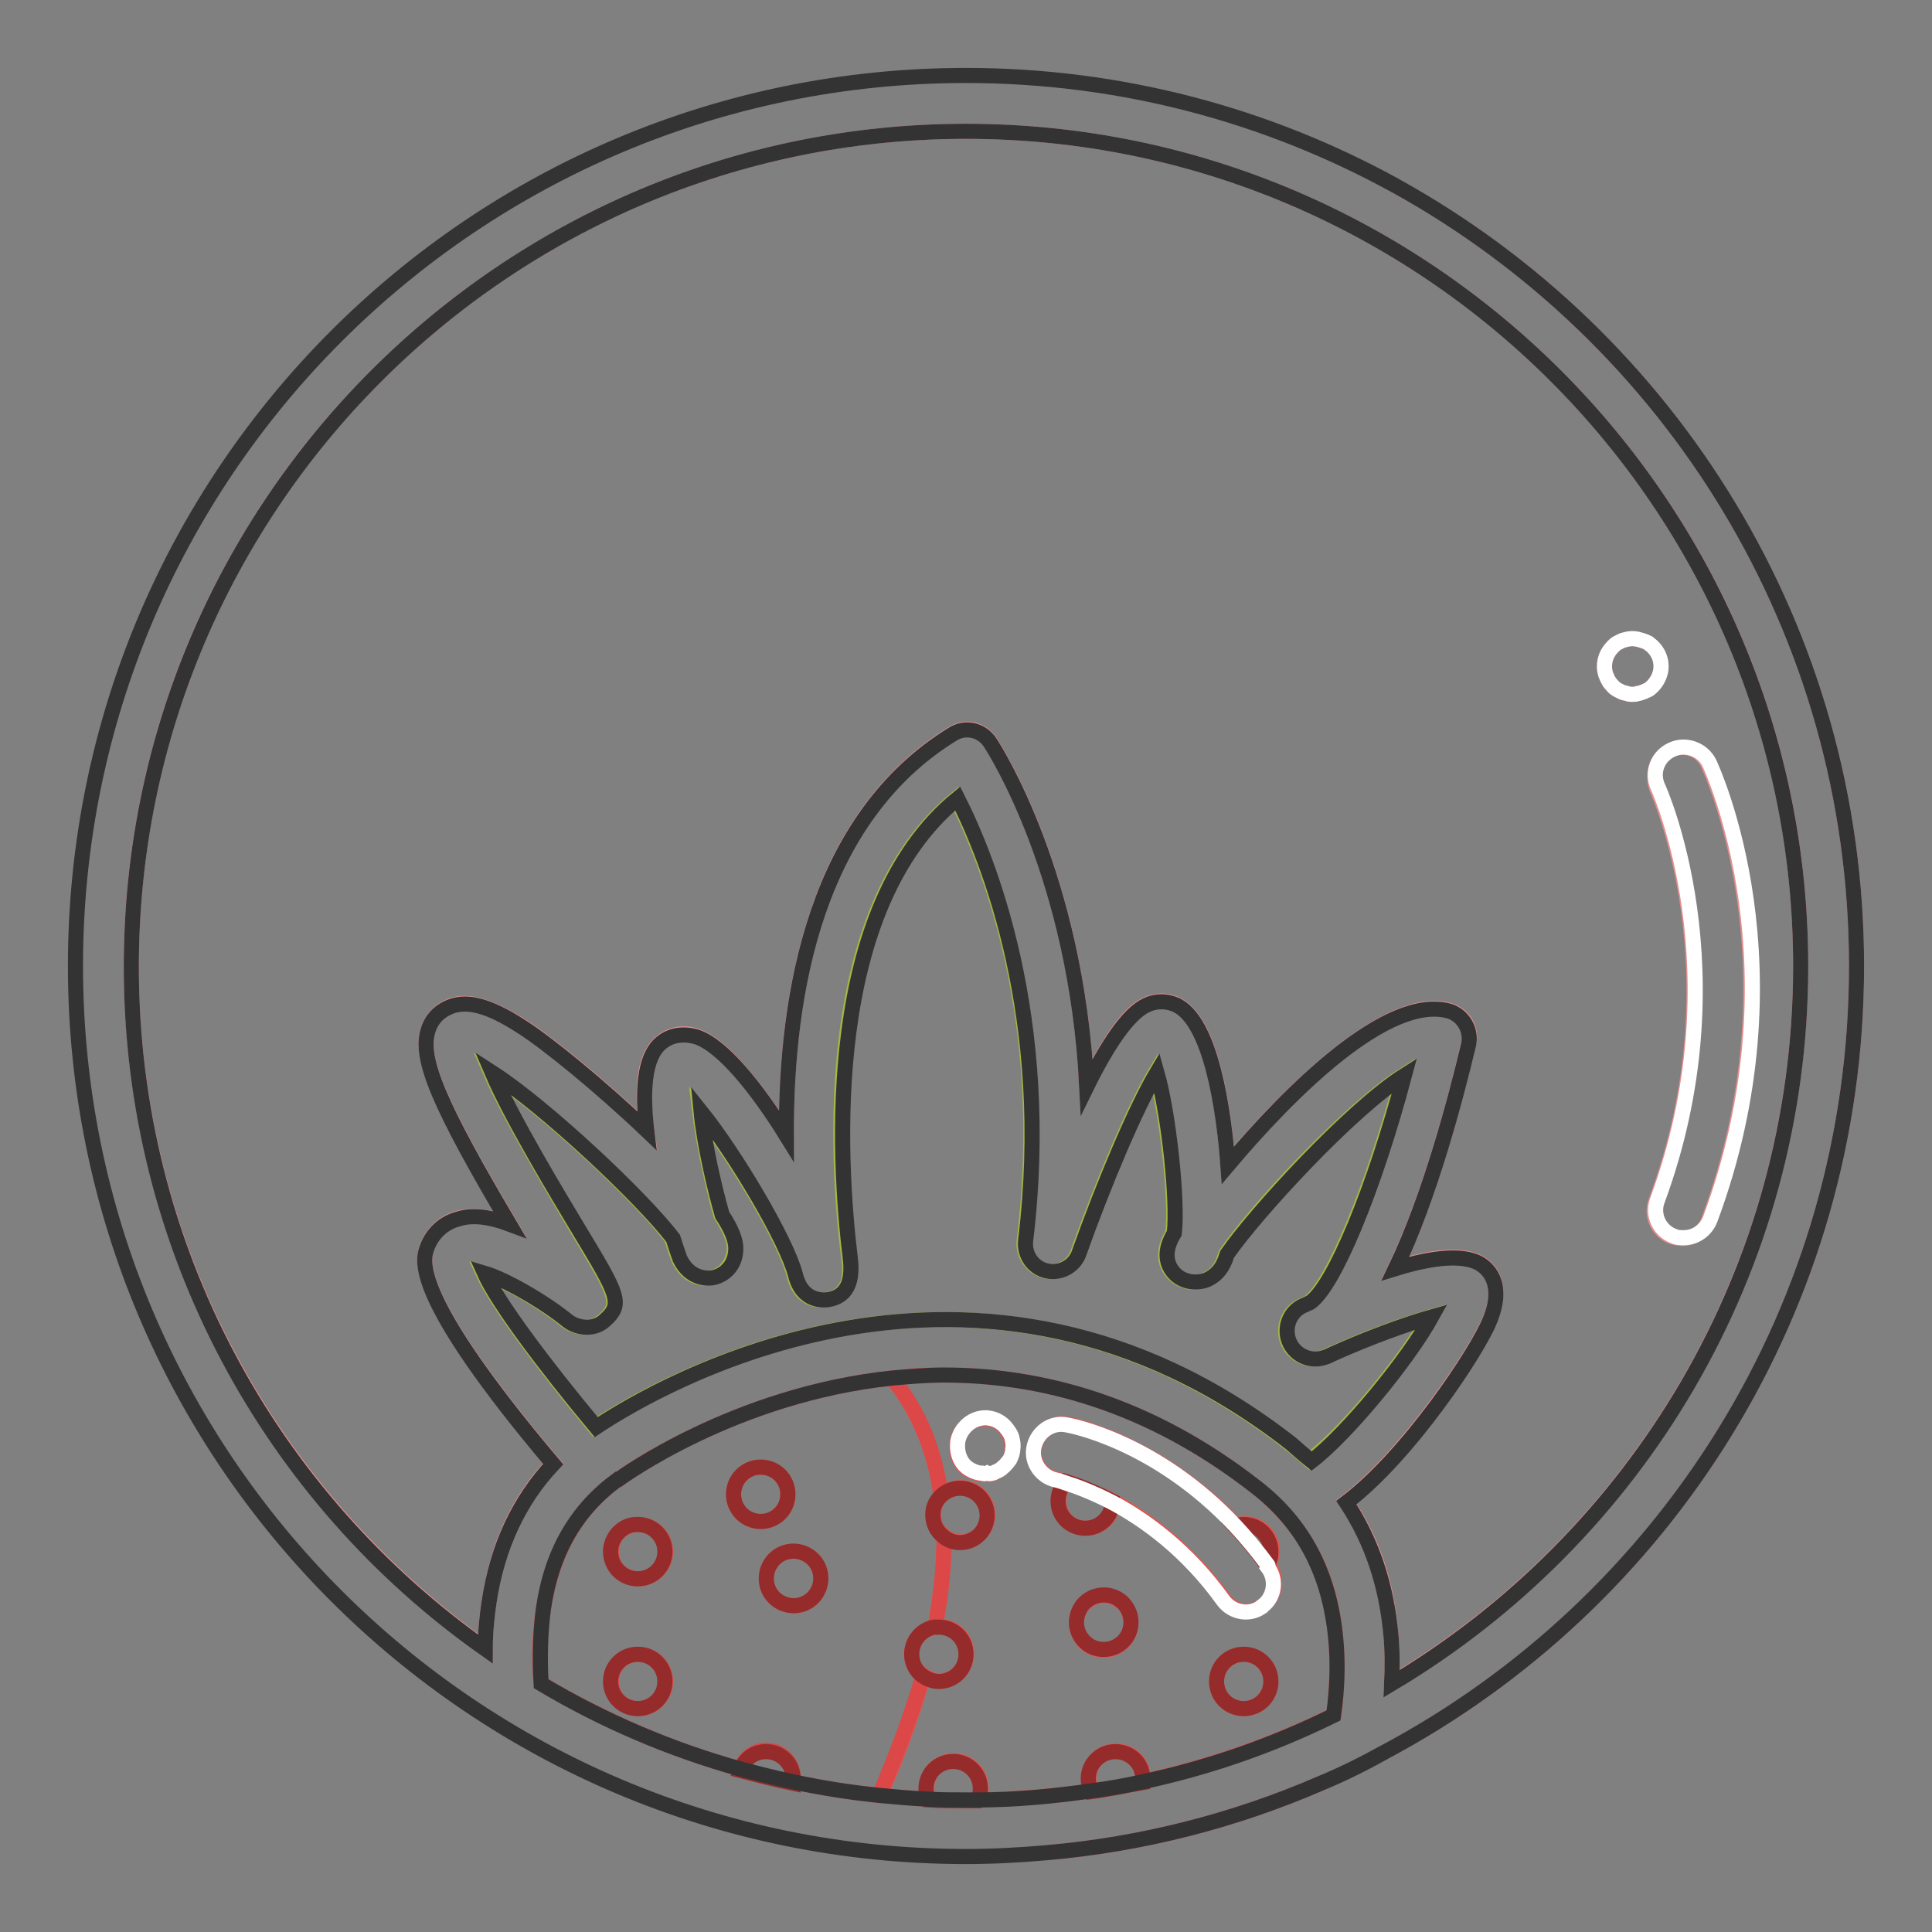<?xml version="1.0" encoding="utf-8"?>
<!-- Svg Vector Icons : http://www.onlinewebfonts.com/icon -->
<!DOCTYPE svg PUBLIC "-//W3C//DTD SVG 1.1//EN" "http://www.w3.org/Graphics/SVG/1.1/DTD/svg11.dtd">
<svg version="1.1" xmlns="http://www.w3.org/2000/svg" xmlns:xlink="http://www.w3.org/1999/xlink" x="0px" y="0px" viewBox="0 0 256 256" enable-background="new 0 0 256 256" xml:space="preserve">
<rect x="0" y="0" width="256" height="256" fill="#808080" stroke="none"/>
<g> <path stroke-width="2" fill-opacity="0" stroke="#e68e8e"  d="M17.4,128c0,37.3,18.6,70.3,46.9,90.4c0-2.1,0.2-4.2,0.5-6.2c1.1-7.4,3.9-13.5,8.5-18.3 c-19-22.5-17.3-27-16.7-28.7c0.7-1.9,2.2-3.3,4.2-3.8c2-0.5,4.4-0.1,6.7,0.7c-9.4-15.9-11.9-21.9-10.8-25.6c0.4-1.3,1.3-2.4,2.5-3 c2.4-1.2,5.4-0.4,10,2.5c3.3,2.1,10.3,7.8,16.5,13.7c-0.7-5-0.5-9.7,1.9-11.6c1.3-1.1,3-1.4,4.7-0.8c3.4,1.1,8,6.9,11.9,13.1 c-0.1-19.2,4-42.1,22-53.2c1.7-1.1,3.9-0.6,5,1.1c0.6,0.9,11.4,17.7,12.8,45.6c2.7-5.5,5.5-9.8,7.9-10.8c1.3-0.6,2.6-0.6,3.8-0.1 c4.9,2.1,6.5,14.4,7,21.3c8.1-9.5,21.3-22.8,29.4-20.4c1.9,0.6,3,2.5,2.5,4.4c-1.7,7.1-5.1,20.1-9.7,29.7c5.1-1.6,8.8-1.8,10.9-0.8 c1.2,0.6,3.7,2.5,1.6,7.7c-1.6,3.9-10.7,17.7-19,24.1c3.4,5,5.4,10.8,5.9,17.5c0.2,2.1,0.2,4.3,0.1,6.5 c32.4-19.3,54.2-54.7,54.2-95.1C238.6,67,189,17.4,128,17.4C67,17.4,17.4,67,17.4,128z M221.4,99.4c1.8-0.9,4-0.1,4.9,1.8 c0.5,1.1,12.5,27.1,0.1,60.5c-0.6,1.5-2,2.4-3.5,2.4c-0.4,0-0.9-0.1-1.3-0.2c-1.9-0.7-2.9-2.8-2.2-4.7c11.3-30.3,0.2-54.5,0.1-54.8 C218.8,102.4,219.6,100.2,221.4,99.4z M213.7,85.7c0.1-0.2,0.3-0.3,0.6-0.5c0.2-0.1,0.4-0.2,0.6-0.3c0.2-0.1,0.4-0.1,0.7-0.2 c0.5-0.1,1-0.1,1.4,0l0.7,0.2c0.3,0.1,0.4,0.2,0.7,0.3c0.2,0.1,0.4,0.3,0.6,0.5c0.7,0.7,1.1,1.6,1.1,2.6c0,0.5-0.1,1-0.3,1.4 c-0.2,0.4-0.5,0.8-0.8,1.2c-0.2,0.2-0.4,0.3-0.6,0.5c-0.2,0.1-0.4,0.2-0.7,0.3c-0.2,0.1-0.4,0.1-0.7,0.2c-0.3,0.1-0.5,0.1-0.7,0.1 c-0.2,0-0.5,0-0.7-0.1c-0.3,0-0.5-0.1-0.7-0.2c-0.2-0.1-0.4-0.2-0.6-0.3c-0.2-0.1-0.4-0.3-0.6-0.5c-0.4-0.3-0.6-0.7-0.8-1.2 c-0.2-0.5-0.3-0.9-0.3-1.4C212.6,87.3,213,86.4,213.7,85.7L213.7,85.7z"/> <path stroke-width="2" fill-opacity="0" stroke="#e68e8e"  d="M184.9,24.6C221.3,44.7,246,83.5,246,128c0,45.2-25.4,84.4-62.6,104.2C220.6,212.4,246,173.2,246,128 C246,83.5,221.3,44.7,184.9,24.6z"/> <path stroke-width="2" fill-opacity="0" stroke="#ffffff"  d="M219.7,104.3c0.1,0.2,11.1,24.5-0.1,54.8c-0.7,1.9,0.3,4,2.2,4.7c0.4,0.2,0.9,0.2,1.3,0.2 c1.5,0,2.9-0.9,3.5-2.4c12.4-33.3,0.4-59.4-0.1-60.5c-0.9-1.8-3.1-2.6-4.9-1.8C219.6,100.2,218.8,102.4,219.7,104.3z M213.7,90.9 c0.1,0.2,0.3,0.3,0.6,0.5c0.2,0.1,0.4,0.2,0.6,0.3c0.2,0.1,0.4,0.1,0.7,0.2c0.2,0.1,0.5,0.1,0.7,0.1c0.3,0,0.5,0,0.7-0.1 c0.2,0,0.4-0.1,0.7-0.2c0.3-0.1,0.4-0.2,0.7-0.3c0.2-0.1,0.4-0.3,0.6-0.5c0.3-0.3,0.6-0.7,0.8-1.2c0.2-0.5,0.3-0.9,0.3-1.4 c0-1-0.4-1.9-1.1-2.6c-0.2-0.2-0.4-0.3-0.6-0.5c-0.2-0.1-0.4-0.2-0.7-0.3l-0.7-0.2c-0.5-0.1-1-0.1-1.4,0c-0.3,0.1-0.5,0.1-0.7,0.2 c-0.2,0.1-0.4,0.2-0.6,0.3c-0.2,0.1-0.4,0.3-0.6,0.5c-0.7,0.7-1.1,1.6-1.1,2.6c0,0.5,0.1,1,0.3,1.4 C213.1,90.2,213.4,90.6,213.7,90.9L213.7,90.9z"/> <path stroke-width="2" fill-opacity="0" stroke="#a0b941"  d="M189.5,174.5c-3.2,0.9-8.2,2.7-13.1,4.9c-0.4,0.2-0.8,0.4-1.2,0.5c-1.9,0.6-3.9-0.4-4.6-2.2 c-0.7-1.8,0.1-3.9,1.9-4.7c0.3-0.1,0.6-0.3,0.9-0.4c3.1-2.2,8.5-15.1,12.5-30.1c-7.1,4.5-19.7,18-23.5,23.7 c-0.5,1.7-1.2,2.7-2.5,3.3c-1.5,0.8-3.4,0.4-4.5-0.8c-0.9-1-1.6-2.7,0-5.3c0,0,0,0,0,0c0.5-4.1-0.7-15.7-2.3-21.3 c-2.8,4.7-7.1,14.9-10.3,23.9c-0.6,1.8-2.5,2.8-4.3,2.4c-1.8-0.4-3-2.2-2.8-4c3.7-29.6-5-50.7-9-58.6c-17.8,14.6-16,47.2-14.2,61.2 c0.4,3-0.6,4.8-2.9,5.2c-0.6,0.1-3.5,0.5-4.4-3.3c-1.1-4.5-8-16-12.5-21.6c0.5,4.2,1.8,10.1,2.8,13.7c1.1,1.7,1.8,3.2,1.8,4.4 c-0.1,2.4-1.7,3.6-3,3.9c-0.5,0.1-3,0.5-4.4-2.5c0,0-0.4-1.1-0.9-2.7c-4-5.4-17-17.5-24-22c2.6,6,8.9,16.4,11.6,21 c5.2,8.6,5.8,9.7,3.3,11.9c-1.4,1.2-3.5,1.1-4.9,0c-3.1-2.5-8.2-5.5-11-6.3c1.8,3.9,7.9,12.1,14.8,20.4c8.1-5.4,50.4-30.4,92.1,2.2 c0.9,0.7,1.8,1.5,2.6,2.2C178.4,189.9,186.4,180,189.5,174.5L189.5,174.5z"/> <path stroke-width="2" fill-opacity="0" stroke="#dd5553"  d="M138.6,245.5c12.8-1.1,25.1-4.3,36.4-9.2C163.6,241.2,151.4,244.4,138.6,245.5z M177,217.2 c-0.7-8.6-4.2-15.1-10.5-20.1c-14.3-11.2-28.7-14.9-41.4-14.9c-2.4,0-4.7,0.1-6.9,0.4c3.6,4.5,5.7,9.8,6.5,15.6 c0.7-0.7,1.6-1.1,2.6-1.1c2,0,3.6,1.6,3.6,3.6c0,2-1.6,3.6-3.6,3.6c-0.8,0-1.6-0.3-2.2-0.8c0,3.8-0.4,7.9-1.2,12c0.2,0,0.4,0,0.6,0 c2,0,3.6,1.6,3.6,3.6s-1.6,3.6-3.6,3.6c-0.8,0-1.5-0.3-2.1-0.7c-1.5,5.2-3.4,10.6-5.8,15.9c2.1,0.2,4.3,0.4,6.5,0.5 c-0.2-0.5-0.3-1-0.3-1.5c0-2,1.6-3.6,3.6-3.6s3.6,1.6,3.6,3.6c0,0.6-0.1,1.1-0.4,1.6c5.1-0.1,10.2-0.5,15.1-1.2 c-0.3-0.5-0.4-1.1-0.4-1.7c0-2,1.6-3.6,3.6-3.6s3.6,1.6,3.6,3.6c0,0.2,0,0.3,0,0.4c8.9-1.9,17.3-4.9,25.3-8.8 C177.1,223.8,177.3,220.4,177,217.2L177,217.2z M130,195.3c-0.5,0-0.9-0.2-1.4-0.4c-0.4-0.2-0.8-0.5-1.1-0.9 c-0.6-0.8-0.8-1.8-0.7-2.8c0.2-1.4,1.3-2.7,2.7-3.1c0.5-0.1,1-0.1,1.4-0.1c1,0.1,1.8,0.6,2.4,1.4c0.3,0.4,0.5,0.8,0.7,1.3 c0.1,0.5,0.1,1,0.1,1.4c0,0.5-0.2,0.9-0.4,1.4c-0.3,0.4-0.6,0.8-1,1.1c-0.2,0.1-0.4,0.3-0.6,0.4c-0.3,0.1-0.4,0.2-0.7,0.3 c-0.2,0-0.5,0.1-0.7,0.1C130.5,195.4,130.3,195.4,130,195.3z M149,217.4c-1.3,1.5-3.6,1.7-5.1,0.4c-1.5-1.3-1.7-3.6-0.4-5.1 c1.3-1.5,3.6-1.7,5.1-0.4C150.1,213.6,150.3,215.8,149,217.4z M164.8,226.4c-2,0-3.6-1.6-3.6-3.6s1.6-3.6,3.6-3.6s3.6,1.6,3.6,3.6 S166.8,226.4,164.8,226.4z M167.4,212.7C167.4,212.7,167.4,212.7,167.4,212.7c-1.7,1.3-4,0.9-5.2-0.8c-4.9-6.7-10.4-10.7-14.7-13 c0,2-1.6,3.6-3.6,3.6c-2,0-3.6-1.6-3.6-3.6c0-1,0.4-1.9,1-2.5c-0.8-0.3-1.3-0.4-1.3-0.4c-2-0.4-3.3-2.3-2.9-4.3 c0.4-2,2.3-3.3,4.3-3c0.5,0.1,11.8,2.3,22.4,13.4c0.4-0.1,0.8-0.2,1.2-0.2c2,0,3.6,1.6,3.6,3.6c0,0.7-0.2,1.3-0.5,1.8 c0.1,0.1,0.1,0.2,0.2,0.3C169.3,209.2,169,211.5,167.4,212.7L167.4,212.7z"/> <path stroke-width="2" fill-opacity="0" stroke="#dc4747"  d="M120.8,219.2c0-1.8,1.3-3.3,3.1-3.6c0.8-4.1,1.2-8.2,1.2-12c-0.9-0.7-1.4-1.7-1.4-2.9c0-1,0.4-1.9,1-2.5 c-0.8-5.8-2.8-11.1-6.5-15.6C97.3,184.8,82.2,195.8,82,196c0,0,0,0-0.1,0c-5.5,4-8.7,9.6-9.9,17.2c-0.5,3.1-0.6,6.5-0.3,9.9 c8.2,4.8,17,8.7,26.4,11.3c0.5-1.4,1.8-2.5,3.4-2.5c2,0,3.6,1.6,3.6,3.6c0,0.2,0,0.4,0,0.6c3.7,0.8,7.6,1.4,11.4,1.8 c2.3-5.4,4.3-10.7,5.8-15.9C121.4,221.4,120.8,220.4,120.8,219.2L120.8,219.2z M84.6,226.4c-2,0-3.6-1.6-3.6-3.6s1.6-3.6,3.6-3.6 s3.6,1.6,3.6,3.6S86.5,226.4,84.6,226.4z M84.6,209.2c-2,0-3.6-1.6-3.6-3.6c0-2,1.6-3.6,3.6-3.6s3.6,1.6,3.6,3.6 C88.2,207.6,86.5,209.2,84.6,209.2z M97.2,198c0-2,1.6-3.6,3.6-3.6s3.6,1.6,3.6,3.6s-1.6,3.6-3.6,3.6S97.2,200,97.2,198z  M107.5,211.9c-1.5,1.3-3.8,1.1-5.1-0.4c-1.3-1.5-1.1-3.8,0.4-5.1c1.5-1.3,3.8-1.1,5.1,0.4C109.2,208.3,109,210.6,107.5,211.9z"/> <path stroke-width="2" fill-opacity="0" stroke="#952b2a"  d="M80.9,205.6c0,2,1.6,3.6,3.6,3.6c2,0,3.6-1.6,3.6-3.6c0,0,0,0,0,0c0-2-1.6-3.6-3.6-3.6 C82.6,201.9,80.9,203.6,80.9,205.6C80.9,205.6,80.9,205.6,80.9,205.6z"/> <path stroke-width="2" fill-opacity="0" stroke="#952b2a"  d="M80.9,222.8c0,2,1.6,3.6,3.6,3.6c2,0,3.6-1.6,3.6-3.6c0,0,0,0,0,0c0-2-1.6-3.6-3.6-3.6 S80.9,220.8,80.9,222.8C80.9,222.8,80.9,222.8,80.9,222.8z"/> <path stroke-width="2" fill-opacity="0" stroke="#952b2a"  d="M101.5,232.1c-1.6,0-2.9,1-3.4,2.5c2.3,0.6,4.6,1.2,7,1.7c0-0.2,0-0.4,0-0.6 C105.1,233.7,103.5,232.1,101.5,232.1z"/> <path stroke-width="2" fill-opacity="0" stroke="#952b2a"  d="M102.4,211.5c1.3,1.5,3.6,1.7,5.1,0.4c1.5-1.3,1.7-3.6,0.4-5.1l0,0c-1.3-1.5-3.6-1.7-5.1-0.4 S101.1,210,102.4,211.5z"/> <path stroke-width="2" fill-opacity="0" stroke="#952b2a"  d="M168.4,205.6c0-2-1.6-3.6-3.6-3.6c-0.4,0-0.8,0.1-1.2,0.2c1.5,1.6,2.9,3.3,4.3,5.2 C168.3,206.8,168.4,206.2,168.4,205.6z"/> <path stroke-width="2" fill-opacity="0" stroke="#952b2a"  d="M161.2,222.8c0,2,1.6,3.6,3.6,3.6c2,0,3.6-1.6,3.6-3.6c0,0,0,0,0,0c0-2-1.6-3.6-3.6-3.6 C162.8,219.2,161.2,220.8,161.2,222.8C161.2,222.8,161.2,222.8,161.2,222.8z"/> <path stroke-width="2" fill-opacity="0" stroke="#952b2a"  d="M147.8,232.1c-2,0-3.6,1.6-3.6,3.6c0,0.6,0.2,1.2,0.4,1.7c2.3-0.3,4.5-0.8,6.8-1.2c0-0.1,0-0.3,0-0.4 C151.5,233.7,149.8,232.1,147.8,232.1z M120.8,219.2c0,1.2,0.6,2.3,1.5,2.9c0.6,0.4,1.3,0.7,2.1,0.7c2,0,3.6-1.6,3.6-3.6 c0-2-1.6-3.6-3.6-3.6c-0.2,0-0.4,0-0.6,0C122.1,215.9,120.8,217.4,120.8,219.2z M126.3,233.4c-2,0-3.6,1.6-3.6,3.6 c0,0.5,0.1,1.1,0.3,1.5c1.6,0.1,3.3,0.1,5,0.1c0.5,0,1,0,1.5,0c0.3-0.5,0.4-1,0.4-1.6C129.9,235,128.3,233.4,126.3,233.4z  M123.6,200.7c0,1.2,0.5,2.2,1.4,2.9c0.6,0.5,1.4,0.8,2.2,0.8c2,0,3.6-1.6,3.6-3.6c0-2-1.6-3.6-3.6-3.6c-1,0-1.9,0.4-2.6,1.1 C124,198.9,123.6,199.7,123.6,200.7L123.6,200.7z"/> <path stroke-width="2" fill-opacity="0" stroke="#952b2a"  d="M97.2,198c0,2,1.6,3.6,3.6,3.6c2,0,3.6-1.6,3.6-3.6c0,0,0,0,0,0c0-2-1.6-3.6-3.6-3.6S97.2,196,97.2,198 C97.2,198,97.2,198,97.2,198z"/> <path stroke-width="2" fill-opacity="0" stroke="#952b2a"  d="M140.2,198.9c0,2,1.6,3.6,3.6,3.6c2,0,3.6-1.6,3.6-3.6c-2.7-1.4-4.9-2.2-6.2-2.6 C140.6,197,140.2,197.9,140.2,198.9z"/> <path stroke-width="2" fill-opacity="0" stroke="#952b2a"  d="M143.9,217.7c1.5,1.3,3.8,1.1,5.1-0.4c1.3-1.5,1.1-3.8-0.4-5.1c0,0,0,0,0,0c-1.5-1.3-3.8-1.1-5.1,0.4 C142.2,214.2,142.4,216.4,143.9,217.7C143.9,217.7,143.9,217.7,143.9,217.7z"/> <path stroke-width="2" fill-opacity="0" stroke="#ffffff"  d="M168,207.4c-1.4-1.9-2.9-3.7-4.3-5.2c-10.5-11.2-21.8-13.3-22.4-13.4c-2-0.4-3.9,1-4.3,3 c-0.4,2,1,3.9,2.9,4.3c0,0,0.5,0.1,1.3,0.4c1.3,0.4,3.5,1.2,6.2,2.6c4.3,2.3,9.9,6.3,14.7,13c1.2,1.6,3.5,2,5.1,0.8 c0,0,0.1,0,0.1-0.1c1.6-1.2,1.9-3.5,0.7-5.1C168.1,207.5,168,207.4,168,207.4L168,207.4z M131.5,195.2c0.2,0,0.4-0.2,0.7-0.3 c0.2-0.1,0.4-0.2,0.6-0.4c0.4-0.3,0.7-0.7,1-1.1c0.2-0.4,0.4-0.9,0.4-1.4c0.1-0.5,0-1-0.1-1.4c-0.1-0.5-0.4-0.9-0.7-1.3 c-0.6-0.8-1.5-1.3-2.4-1.4c-0.5-0.1-1,0-1.4,0.1c-1.4,0.4-2.5,1.7-2.7,3.1c-0.1,1,0.1,2,0.7,2.8c0.3,0.4,0.7,0.7,1.1,0.9 c0.4,0.2,0.9,0.4,1.4,0.4c0.2,0.1,0.5,0.1,0.7,0C131,195.3,131.2,195.3,131.5,195.2L131.5,195.2z"/> <path stroke-width="2" fill-opacity="0" stroke="#333333"  d="M246,128c0-44.5-24.7-83.3-61.1-103.4C168,15.3,148.6,10,128,10C62.8,10,10,62.8,10,128s52.8,118,118,118 c3.6,0,7.1-0.2,10.6-0.5c12.8-1.1,25.1-4.3,36.4-9.2c2.9-1.2,5.7-2.6,8.4-4.1C220.6,212.4,246,173.2,246,128z M238.6,128 c0,40.4-21.8,75.8-54.2,95.1c0.1-2.2,0.1-4.4-0.1-6.5c-0.6-6.7-2.6-12.5-5.9-17.5c8.3-6.3,17.4-20.1,19-24.1 c2.1-5.1-0.4-7.1-1.6-7.7c-2.1-1-5.7-0.8-10.9,0.8c4.6-9.6,8-22.6,9.7-29.7c0.4-1.9-0.7-3.8-2.5-4.4c-8.2-2.4-21.3,10.8-29.4,20.4 c-0.5-7-2.2-19.3-7-21.3c-1.2-0.5-2.6-0.5-3.8,0.1c-2.4,1.1-5.2,5.3-7.9,10.8c-1.4-27.9-12.2-44.7-12.8-45.6 c-1.1-1.7-3.3-2.2-5-1.1c-18,11.1-22.1,34-22,53.2c-3.9-6.3-8.5-12-11.9-13.1c-1.7-0.5-3.4-0.3-4.7,0.8c-2.3,1.9-2.5,6.6-1.9,11.6 c-6.2-5.9-13.2-11.6-16.5-13.7c-4.6-3-7.6-3.7-10-2.5c-1.2,0.6-2.1,1.6-2.5,3c-1.1,3.7,1.4,9.7,10.8,25.6c-2.4-0.9-4.8-1.3-6.7-0.7 c-2,0.5-3.5,1.9-4.2,3.8c-0.6,1.6-2.3,6.2,16.7,28.7c-4.5,4.8-7.4,10.9-8.5,18.3c-0.3,2-0.5,4.1-0.5,6.2 c-28.4-20-46.9-53.1-46.9-90.4C17.4,67,67,17.4,128,17.4C189,17.4,238.6,67,238.6,128z M171.1,191.3c-41.7-32.6-84-7.6-92.1-2.2 c-7-8.4-13.1-16.6-14.8-20.4c2.7,0.8,7.8,3.7,11,6.3c1.4,1.1,3.6,1.2,4.9,0c2.5-2.2,1.9-3.3-3.3-11.9c-2.7-4.5-9-14.9-11.6-21 c7,4.5,19.9,16.6,24,22c0.5,1.6,0.9,2.7,0.9,2.7c1.4,2.9,4,2.6,4.4,2.5c1.4-0.3,3-1.5,3-3.9c0-1.1-0.6-2.6-1.8-4.4 c-1-3.5-2.4-9.5-2.8-13.7c4.5,5.6,11.3,17,12.5,21.6c0.9,3.7,3.8,3.4,4.4,3.3c2.3-0.4,3.2-2.2,2.9-5.2 c-1.7-13.9-3.6-46.6,14.2-61.2c4,7.9,12.6,29,9,58.6c-0.2,1.9,1,3.6,2.8,4c1.8,0.4,3.7-0.6,4.3-2.4c3.2-9,7.5-19.2,10.3-23.9 c1.6,5.6,2.8,17.2,2.3,21.3c0,0,0,0,0,0c-1.6,2.6-0.9,4.3,0,5.3c1.1,1.2,3,1.5,4.5,0.8c1.2-0.6,2-1.6,2.5-3.3 c3.9-5.6,16.4-19.2,23.5-23.7c-4,15-9.3,27.9-12.5,30.1c-0.3,0.1-0.6,0.3-0.9,0.4c-1.8,0.8-2.6,2.9-1.9,4.7 c0.7,1.8,2.7,2.8,4.6,2.2c0.4-0.1,0.8-0.3,1.2-0.5c4.9-2.2,9.9-4,13.1-4.9c-3.1,5.6-11.1,15.4-15.9,19.1 C172.8,192.8,172,192.1,171.1,191.3z M151.4,236.1c-2.2,0.5-4.5,0.9-6.8,1.2c-4.9,0.7-10,1.2-15.1,1.2c-0.5,0-1,0-1.5,0 c-1.7,0-3.3,0-5-0.1c-2.2-0.1-4.4-0.3-6.5-0.5c-3.9-0.4-7.7-1-11.4-1.8c-2.4-0.5-4.7-1.1-7-1.7c-9.3-2.6-18.2-6.4-26.4-11.3 c-0.2-3.5-0.1-6.8,0.3-9.9c1.1-7.6,4.4-13.2,9.9-17.2c0,0,0,0,0.1,0c0.3-0.2,15.3-11.2,36.2-13.4c2.2-0.2,4.6-0.4,6.9-0.4 c12.7,0,27.1,3.7,41.4,14.9c6.3,4.9,9.7,11.5,10.5,20.1c0.3,3.2,0.2,6.6-0.3,10.1C168.8,231.2,160.3,234.2,151.4,236.1L151.4,236.1 z"/></g>
</svg>